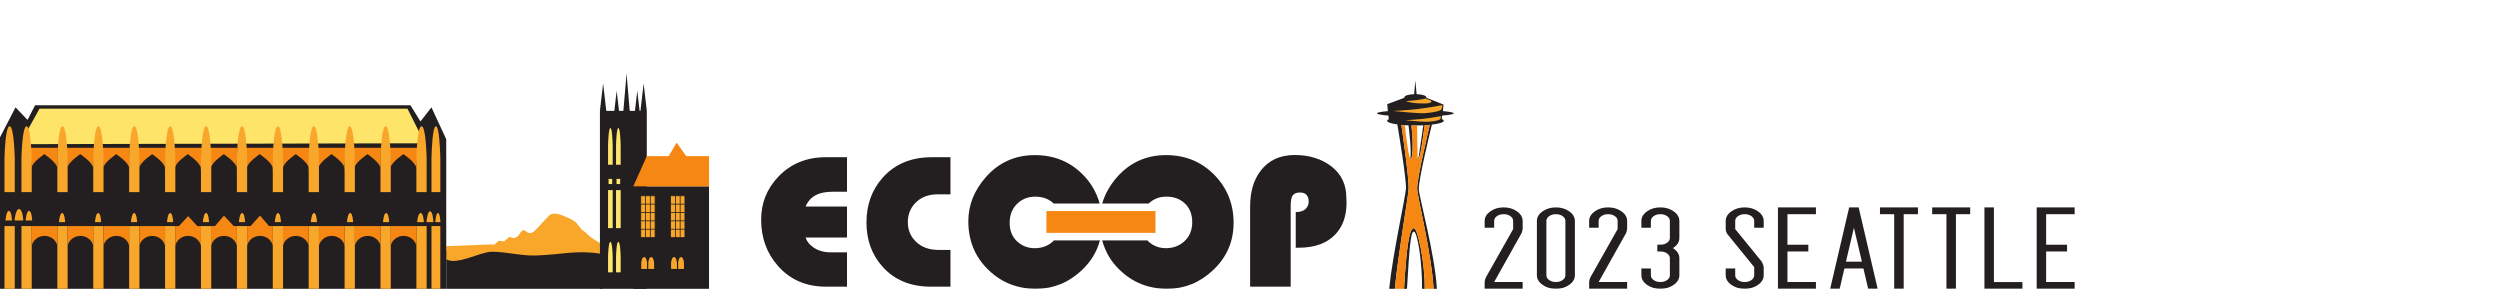 <?xml version="1.0" encoding="UTF-8" standalone="no"?>
<!DOCTYPE svg PUBLIC "-//W3C//DTD SVG 1.1//EN" "http://www.w3.org/Graphics/SVG/1.1/DTD/svg11.dtd">
<svg xmlns="http://www.w3.org/2000/svg" viewBox="0 0 366.448 42.333" width="1385" height="160" version="1.1">
  <defs>
    <filter id="glow">
      <feFlood flood-color="#c86" result="flood" />
      <feComposite in="flood" in2="SourceGraphic" operator="in" result="composite" />
      <feGaussianBlur in="composite" stdDeviation="1" result="blur" />
      <feComposite in="SourceGraphic" in2="blur" operator="over" />
    </filter>
  </defs>
  <path
    filter="url(#glow)"
    fill="#231f20"
    d="m 114.121,25.862 c -1.7,1.767 -2.554,3.879 -2.554,6.332 0,2.653 0.816,4.911 2.447,6.765 1.792,2.043 4.149,3.062 7.069,3.062 h 3.071 v -5.034 h -2.394 c -1.016,0 -1.877,-0.253 -2.582,-0.759 -0.564,-0.398 -0.922,-0.867 -1.089,-1.407 h 6.065 V 30.273 h -6.065 c 0.329,-0.793 0.864,-1.373 1.606,-1.731 0.615,-0.29 1.394,-0.436 2.337,-0.436 h 2.122 v -5.061 h -3.131 c -2.787,0 -5.09,0.939 -6.902,2.816" />
  <path
    filter="url(#glow)"
    fill="#231f20"
    d="m 129.398,26.024 c -1.593,1.788 -2.393,3.98 -2.393,6.579 0,2.579 0.784,4.745 2.362,6.495 1.746,1.947 4.109,2.924 7.098,2.924 h 2.853 v -5.387 h -1.737 c -1.416,0 -2.537,-0.42 -3.371,-1.254 -0.762,-0.762 -1.141,-1.699 -1.141,-2.807 0,-1.124 0.368,-2.071 1.111,-2.832 0.814,-0.837 1.895,-1.255 3.237,-1.255 h 1.901 v -5.441 h -2.744 c -3.009,0 -5.401,0.993 -7.176,2.978" />
  <path
    filter="url(#glow)"
    fill="#231f20"
    d="m 154.33,35.403 c -0.728,0.649 -1.617,0.976 -2.667,0.976 -0.977,0 -1.819,-0.318 -2.527,-0.95 -0.761,-0.685 -1.14,-1.608 -1.14,-2.76 0,-1.191 0.386,-2.145 1.166,-2.868 0.708,-0.652 1.567,-0.974 2.584,-0.974 1.051,0 1.92,0.305 2.611,0.916 0.029,0.029 0.047,0.062 0.079,0.088 h 6.748 c -0.426,-1.546 -1.2,-2.937 -2.371,-4.148 -1.901,-1.966 -4.276,-2.948 -7.122,-2.948 -2.9,0 -5.3,1.082 -7.201,3.243 -1.702,1.946 -2.554,4.093 -2.554,6.435 0,2.882 0.986,5.27 2.962,7.163 1.901,1.836 4.222,2.757 6.955,2.757 2.522,0 4.74,-0.891 6.662,-2.675 1.377,-1.272 2.264,-2.754 2.713,-4.424 h -6.748 c -0.051,0.054 -0.089,0.117 -0.148,0.169" />
  <path
    filter="url(#glow)"
    fill="#231f20"
    d="m 170.922,22.734 c -2.899,0 -5.298,1.082 -7.206,3.243 -1.049,1.207 -1.757,2.493 -2.156,3.853 h 6.81 c 0.008,-0.011 0.014,-0.023 0.028,-0.031 0.704,-0.652 1.564,-0.974 2.579,-0.974 1.051,0 1.923,0.305 2.611,0.916 0.778,0.689 1.168,1.625 1.168,2.818 0,1.193 -0.402,2.139 -1.194,2.843 -0.729,0.649 -1.616,0.976 -2.666,0.976 -0.977,0 -1.821,-0.318 -2.528,-0.95 -0.067,-0.061 -0.111,-0.131 -0.173,-0.194 h -6.639 c 0.446,1.651 1.285,3.112 2.573,4.342 1.902,1.836 4.222,2.757 6.956,2.757 2.521,0 4.74,-0.892 6.659,-2.675 2.048,-1.896 3.073,-4.229 3.073,-7.004 0,-2.736 -0.927,-5.062 -2.774,-6.971 -1.903,-1.966 -4.276,-2.948 -7.121,-2.948" />
  <path
    filter="url(#glow)"
    fill="#231f20"
    d="m 195.173,24.404 c -1.451,-1.121 -3.252,-1.682 -5.408,-1.682 -2.138,0 -3.797,0.767 -4.977,2.299 -1.031,1.357 -1.546,3.086 -1.546,5.199 v 11.802 h 5.947 V 30.22 c 0,-0.811 0.107,-1.351 0.317,-1.609 0.21,-0.262 0.554,-0.394 1.046,-0.394 0.435,0 0.759,0.122 0.968,0.366 0.203,0.244 0.307,0.564 0.307,0.961 0,0.436 -0.159,0.797 -0.47,1.097 -0.319,0.298 -0.797,0.444 -1.429,0.444 v 5.227 h 0.191 0.242 c 2.391,0 4.203,-0.674 5.435,-2.021 1.053,-1.152 1.578,-2.678 1.578,-4.585 l -0.027,-0.7 c 0,-1.941 -0.726,-3.475 -2.175,-4.599" />
  <path
    fill="#f68712"
    d="m 153.383,34.133 h 15.986 v -3.197 h -15.986 z" />
  <path
    filter="url(#glow)"
    fill="#231f20"
    d="m 258.521,40.344 c 0,0.544 -0.274,1.011 -0.822,1.402 -0.547,0.391 -1.202,0.587 -1.963,0.587 -0.762,0 -1.414,-0.196 -1.963,-0.587 -0.547,-0.391 -0.821,-0.858 -0.821,-1.402 v -0.995 h 1.393 v 0.995 c 0,0.278 0.134,0.514 0.404,0.706 0.267,0.193 0.596,0.289 0.987,0.289 0.391,0 0.718,-0.096 0.989,-0.289 0.268,-0.192 0.403,-0.428 0.403,-0.706 v -1.194 l -3.786,-4.654 c -0.223,-0.239 -0.354,-0.537 -0.39,-0.895 v -1.214 c 0,-0.543 0.274,-1.01 0.821,-1.401 0.548,-0.392 1.201,-0.587 1.963,-0.587 0.761,0 1.415,0.196 1.963,0.587 0.548,0.391 0.822,0.858 0.822,1.401 v 0.995 h -1.393 v -0.995 c 0,-0.278 -0.134,-0.512 -0.403,-0.705 -0.272,-0.192 -0.599,-0.287 -0.989,-0.287 -0.391,0 -0.72,0.095 -0.987,0.287 -0.27,0.193 -0.404,0.428 -0.404,0.705 v 1.194 l 3.813,4.674 c 0.186,0.278 0.307,0.569 0.363,0.875 z" />
  <path
    filter="url(#glow)"
    fill="#231f20"
    d="m 266.177,42.333 h -5.568 V 30.4 h 5.568 v 0.995 h -4.176 v 4.473 h 3.063 v 0.995 h -3.063 v 4.476 h 4.176 z" />
  <path
    filter="url(#glow)"
    fill="#231f20"
    d="m 272.917,38.355 -1.17,-4.972 -1.17,4.972 z m 2.309,3.978 h -1.39 L 273.138,39.349 h -2.785 l -0.695,2.984 h -1.393 l 2.785,-11.933 h 1.392 z" />
  <path
    filter="url(#glow)"
    fill="#231f20"
    d="m 281.13,31.395 h -2.088 v 10.938 h -1.392 V 31.395 h -2.087 v -0.995 h 5.567 z" />
  <path
    filter="url(#glow)"
    fill="#231f20"
    d="m 288.787,31.395 h -2.088 v 10.938 h -1.393 V 31.395 h -2.088 v -0.995 h 5.569 z" />
  <path
    filter="url(#glow)"
    fill="#231f20"
    d="m 296.445,42.333 h -5.569 V 30.4 h 1.39 v 10.94 h 4.179 z" />
  <path
    filter="url(#glow)"
    fill="#231f20"
    d="m 304.101,42.333 h -5.567 V 30.4 h 5.567 v 0.995 h -4.178 v 4.473 h 3.064 v 0.995 h -3.064 v 4.476 h 4.178 z" />
  <path
    filter="url(#glow)"
    fill="#231f20"
    d="m 223.191,42.333 h -5.571 v -0.975 c 0.019,-0.238 0.074,-0.463 0.167,-0.676 l 4.01,-7.1 v -1.194 c 0,-0.278 -0.135,-0.514 -0.404,-0.706 -0.269,-0.192 -0.599,-0.287 -0.989,-0.287 -0.389,0 -0.719,0.095 -0.986,0.287 -0.27,0.192 -0.405,0.428 -0.405,0.706 v 0.995 h -1.393 v -0.995 c 0,-0.542 0.274,-1.01 0.824,-1.402 0.545,-0.391 1.2,-0.587 1.961,-0.587 0.76,0 1.415,0.196 1.961,0.587 0.548,0.391 0.824,0.86 0.824,1.402 v 1.114 c -0.02,0.226 -0.066,0.438 -0.141,0.637 l -4.036,7.199 h 4.177 z" />
  <path
    filter="url(#glow)"
    fill="#231f20"
    d="m 229.454,40.344 v -7.956 c 0,-0.278 -0.134,-0.513 -0.404,-0.705 -0.269,-0.192 -0.6,-0.287 -0.987,-0.287 -0.391,0 -0.719,0.095 -0.991,0.287 -0.267,0.192 -0.402,0.428 -0.402,0.705 v 7.956 c 0,0.278 0.135,0.514 0.402,0.706 0.271,0.19 0.6,0.287 0.991,0.287 0.387,0 0.718,-0.097 0.987,-0.287 0.27,-0.192 0.404,-0.428 0.404,-0.706 m 1.392,0 c 0,0.544 -0.274,1.011 -0.821,1.402 -0.547,0.391 -1.202,0.587 -1.962,0.587 -0.763,0 -1.418,-0.196 -1.964,-0.587 -0.548,-0.391 -0.822,-0.858 -0.822,-1.402 v -7.956 c 0,-0.542 0.273,-1.01 0.822,-1.401 0.546,-0.391 1.201,-0.587 1.964,-0.587 0.76,0 1.414,0.196 1.962,0.587 0.547,0.391 0.821,0.859 0.821,1.401 z" />
  <path
    filter="url(#glow)"
    fill="#231f20"
    d="m 238.504,42.333 h -5.568 v -0.975 c 0.018,-0.238 0.074,-0.463 0.166,-0.676 l 4.009,-7.1 v -1.194 c 0,-0.278 -0.135,-0.514 -0.404,-0.706 -0.268,-0.192 -0.598,-0.287 -0.987,-0.287 -0.392,0 -0.72,0.095 -0.989,0.287 -0.27,0.192 -0.403,0.428 -0.403,0.706 v 0.995 h -1.392 v -0.995 c 0,-0.542 0.274,-1.01 0.821,-1.402 0.547,-0.391 1.201,-0.587 1.963,-0.587 0.76,0 1.415,0.196 1.964,0.587 0.546,0.391 0.82,0.86 0.82,1.402 v 1.114 c -0.018,0.226 -0.064,0.438 -0.14,0.637 l -4.036,7.199 h 4.176 z" />
  <path
    filter="url(#glow)"
    fill="#231f20"
    d="m 246.161,40.344 c 0,0.544 -0.274,1.011 -0.823,1.402 -0.547,0.391 -1.201,0.587 -1.961,0.587 -0.762,0 -1.416,-0.196 -1.964,-0.587 -0.547,-0.391 -0.821,-0.858 -0.821,-1.402 v -0.994 h 1.393 v 0.994 c 0,0.278 0.133,0.514 0.403,0.706 0.269,0.19 0.599,0.287 0.989,0.287 0.389,0 0.719,-0.097 0.988,-0.287 0.268,-0.192 0.403,-0.428 0.403,-0.706 V 37.857 c 0,-0.277 -0.135,-0.513 -0.403,-0.705 -0.269,-0.193 -0.599,-0.289 -0.988,-0.289 h -0.447 v -0.995 h 0.447 c 0.389,0 0.719,-0.095 0.988,-0.288 0.268,-0.192 0.403,-0.427 0.403,-0.706 v -2.487 c 0,-0.278 -0.135,-0.513 -0.403,-0.705 -0.269,-0.192 -0.599,-0.287 -0.988,-0.287 -0.391,0 -0.72,0.095 -0.989,0.287 -0.27,0.192 -0.403,0.428 -0.403,0.705 v 0.995 h -1.393 v -0.995 c 0,-0.542 0.274,-1.01 0.821,-1.401 0.548,-0.391 1.202,-0.587 1.964,-0.587 0.76,0 1.414,0.196 1.961,0.587 0.548,0.391 0.823,0.859 0.823,1.401 V 34.875 c 0,0.596 -0.316,1.093 -0.947,1.491 0.63,0.397 0.947,0.894 0.947,1.491 z" />
  <path
    fill="#231f20"
    d="M 88.279,42.333 H 65.41 v -5.569 h 22.869 z" />
  <path
    fill="#f9a72b"
    d="m 75.185,34.888 c 1.083,-0.027 0.935,-1.127 1.619,-1.147 0.261,-0.008 0.583,0.649 1.199,0.354 0.343,-0.164 0.428,-0.328 2.44,-2.458 0.612,-0.649 1.776,-0.189 2.667,0.22 1.34,0.613 1.152,0.552 2.103,1.73 0.196,0.243 0.575,0.372 0.847,0.699 0.476,0.574 2.23,1.546 2.23,1.546 0,0 0.092,0.552 0,1.399 -3.702,-0.626 -5.63,0.063 -9.695,0.22 -2.123,0.083 -4.326,-0.546 -6.464,-0.552 -1.734,-0.005 -5.15,2.036 -6.721,1.105 v -1.92 l 6.336,-0.252 0.741,0.009 0.619,-0.561 0.769,0.107 0.82,-0.68 z" />
  <path
    fill="#231f20"
    d="M 103.929,42.333 H 92.83 V 27.311 h 11.1 z" />
  <path
    fill="#231f20"
    d="m 94.343,12.23 -0.465,4.018 h -0.125 l -0.341,-2.938 -0.341,2.938 h -0.766 l -0.465,-5.469 -0.466,5.469 h -0.642 l -0.341,-2.938 -0.34,2.938 h -1.181 l -0.466,-4.018 -0.466,4.018 v 26.085 h 6.87 V 16.248 Z" />
  <path
    fill="#f68712"
    d="m 100.581,22.885 -1.397,-1.98 -1.164,1.98 h -3.211 l -1.979,4.425 h 11.1 v -4.425 z" />
  <path
    fill="#fee56b"
    d="m 89.81,24.146 v -2.82 c -0.02,-0.647 -0.082,-2.56 -0.34,-2.56 -0.259,0 -0.321,1.913 -0.342,2.56 v 2.82 z" />
  <path
    fill="#fee56b"
    d="m 89.81,39.916 v -2.342 c -0.02,-0.538 -0.082,-2.127 -0.34,-2.127 -0.259,0 -0.321,1.59 -0.342,2.127 v 2.342 z" />
  <path
    fill="#fee56b"
    d="m 89.129,33.439 h 0.682 v -5.576 h -0.682 z" />
  <path
    fill="#fee56b"
    d="m 89.736,26.977 h -0.533 v -0.756 h 0.533 z" />
  <path
    fill="#fee56b"
    d="m 90.978,24.146 v -2.82 c -0.02,-0.647 -0.082,-2.56 -0.34,-2.56 -0.258,0 -0.32,1.913 -0.34,2.56 v 2.82 z" />
  <path
    fill="#fee56b"
    d="m 90.978,39.916 v -2.342 c -0.02,-0.538 -0.082,-2.127 -0.34,-2.127 -0.258,0 -0.32,1.59 -0.34,2.127 v 2.342 z" />
  <path
    fill="#fee56b"
    d="m 90.297,33.439 h 0.681 v -5.576 h -0.681 z" />
  <path
    fill="#fee56b"
    d="m 90.903,26.977 h -0.533 v -0.756 h 0.533 z" />
  <path
    fill="#f9a72b" stroke="#231f20" stroke-width="0.115"
    d="m 98.301,28.699 h 2.096 v 6.123 h -2.096 z" />
  <path
    fill="#f9a72b" stroke="#231f20" stroke-width="0.115"
    d="m 98.301,33.597 h 2.096" />
  <path
    fill="#f9a72b" stroke="#231f20" stroke-width="0.115"
    d="m 98.301,32.373 h 2.096" />
  <path
    fill="#f9a72b" stroke="#231f20" stroke-width="0.115"
    d="m 98.301,31.148 h 2.096" />
  <path
    fill="#f9a72b" stroke="#231f20" stroke-width="0.115"
    d="m 98.301,29.923 h 2.096" />
  <path
    fill="#f9a72b" stroke="#231f20" stroke-width="0.115"
    d="m 99.698,28.698 v 6.123" />
  <path
    fill="#f9a72b" stroke="#231f20" stroke-width="0.115"
    d="m 98.999,28.698 v 6.123" />
  <path
    fill="#f9a72b" stroke="#231f20" stroke-width="0.115"
    d="m 93.923,28.699 h 2.096 v 6.123 h -2.096 z" />
  <path
    fill="#f9a72b" stroke="#231f20" stroke-width="0.115"
    d="m 93.923,33.597 h 2.096" />
  <path
    fill="#f9a72b" stroke="#231f20" stroke-width="0.115"
    d="m 93.923,32.373 h 2.096" />
  <path
    fill="#f9a72b" stroke="#231f20" stroke-width="0.115"
    d="m 93.923,31.148 h 2.096" />
  <path
    fill="#f9a72b" stroke="#231f20" stroke-width="0.115"
    d="m 93.923,29.923 h 2.096" />
  <path
    fill="#f9a72b" stroke="#231f20" stroke-width="0.115"
    d="m 95.321,28.698 v 6.123" />
  <path
    fill="#f9a72b" stroke="#231f20" stroke-width="0.115"
    d="m 94.621,28.698 v 6.123" />
  <path
    fill="#f9a72b"
    d="m 94.843,39.421 v -0.912 c -0.026,-0.209 -0.103,-0.828 -0.425,-0.828 -0.322,0 -0.4,0.619 -0.427,0.828 v 0.912 z" />
  <path
    fill="#f9a72b"
    d="m 95.878,39.421 v -0.912 c -0.026,-0.209 -0.103,-0.828 -0.425,-0.828 -0.323,0 -0.4,0.619 -0.427,0.828 v 0.912 z" />
  <path
    fill="#f9a72b"
    d="m 99.221,39.421 v -0.912 c -0.027,-0.209 -0.103,-0.828 -0.426,-0.828 -0.322,0 -0.4,0.619 -0.426,0.828 v 0.912 z" />
  <path
    fill="#f9a72b"
    d="m 100.255,39.421 v -0.912 c -0.027,-0.209 -0.104,-0.828 -0.426,-0.828 -0.322,0 -0.4,0.619 -0.425,0.828 v 0.912 z" />
  <path
    fill="#231f20"
    d="m 63.239,15.732 -1.606,2.069 -1.47,-2.374 H 5.144 L 4.036,17.577 2.276,15.732 -3.97592e-6,20.127 V 42.333 H 65.41 V 20.408 Z" />
  <path
    fill="#f68712"
    d="m 32.829,34.575 c 0.921,0 1.699,0.615 1.892,1.435 v -2.869 l -0.461,-0.002 -1.431,-1.537 -1.316,1.537 h -0.567 v 2.872 c 0.192,-0.82 0.961,-1.435 1.883,-1.435" />
  <path
    fill="#f68712"
    d="m 11.765,22.596 c 0,0 1.685,1.118 1.877,1.936 l 0.002,0.621 0.202,-3.484 H 9.714 l 0.173,2.863 c 0.193,-0.818 1.877,-1.936 1.877,-1.936" />
  <path
    fill="#f68712"
    d="m 6.502,22.596 c 0,0 1.684,1.118 1.877,1.936 v 0.621 l 0.098,-3.484 H 4.444 l 0.182,2.863 C 4.816,23.714 6.502,22.596 6.502,22.596" />
  <path
    fill="#f68712"
    d="m 22.306,22.596 c 0,0 1.684,1.118 1.877,1.936 l 4.61e-4,0.621 0.202,-3.484 h -4.129 l 0.173,2.863 c 0.192,-0.818 1.877,-1.936 1.877,-1.936" />
  <path
    fill="#f68712"
    d="m 17.042,22.596 c 0,0 1.685,1.118 1.877,1.936 l 0.001,0.621 0.097,-3.484 h -4.032 l 0.18,2.863 c 0.192,-0.818 1.877,-1.936 1.877,-1.936" />
  <path
    fill="#f68712"
    d="m 27.532,22.596 c 0,0 1.684,1.118 1.876,1.936 v 0.621 l 0.204,-3.484 h -4.131 l 0.173,2.863 c 0.193,-0.818 1.878,-1.936 1.878,-1.936" />
  <path
    fill="#f68712"
    d="m 38.072,22.596 c 0,0 1.685,1.118 1.877,1.936 v 0.621 l 0.203,-3.484 h -4.129 l 0.171,2.863 c 0.193,-0.818 1.878,-1.936 1.878,-1.936" />
  <path
    fill="#f68712"
    d="m 32.81,22.596 c 0,0 1.685,1.118 1.877,1.936 v 0.621 l 0.098,-3.484 h -4.034 l 0.182,2.863 c 0.193,-0.818 1.877,-1.936 1.877,-1.936" />
  <path
    fill="#f68712"
    d="m 43.363,22.596 c 0,0 1.685,1.118 1.877,1.936 l 4.61e-4,0.621 0.202,-3.484 h -4.129 l 0.173,2.863 c 0.193,-0.818 1.876,-1.936 1.876,-1.936" />
  <path
    fill="#f68712"
    d="m 48.59,22.596 c 0,0 1.684,1.118 1.876,1.936 l 9.22e-4,0.621 0.202,-3.484 H 46.54 l 0.172,2.863 c 0.193,-0.818 1.878,-1.936 1.878,-1.936" />
  <path
    fill="#f68712"
    d="m 59.131,22.596 c 0,0 1.684,1.118 1.876,1.936 l 9.22e-4,0.621 0.202,-3.484 h -4.13 l 0.173,2.863 c 0.193,-0.818 1.878,-1.936 1.878,-1.936" />
  <path
    fill="#f68712"
    d="m 53.868,22.596 c 0,0 1.684,1.118 1.877,1.936 l 9.23e-4,0.621 0.097,-3.484 h -4.034 l 0.181,2.863 c 0.191,-0.818 1.877,-1.936 1.877,-1.936" />
  <path
    fill="#fee569"
    d="M 3.755,19.601 5.789,15.933 H 59.728 l 2.544,5.07 -58.883,0.127 z" />
  <path
    fill="#f9a72b"
    d="m 63.244,42.333 h 1.3 v -9.194 h -1.3 z" />
  <path
    fill="#f9a72b"
    d="m 64.544,28.163 v -5.062 c -0.042,-1.16 -0.159,-4.596 -0.651,-4.596 -0.491,0.001 -0.609,3.436 -0.649,4.596 v 5.062 z" />
  <path
    fill="#f9a72b"
    d="m 62.539,28.163 v -5.062 c -0.046,-1.162 -0.182,-4.596 -0.752,-4.596 -0.57,0 -0.707,3.434 -0.753,4.596 v 5.062 z" />
  <path
    fill="#f9a72b"
    d="m 61.035,42.333 h 1.504 v -9.194 h -1.504 z" />
  <path
    fill="#f9a72b"
    d="m 57.277,28.163 v -5.062 c -0.047,-1.162 -0.182,-4.596 -0.752,-4.596 -0.57,0 -0.707,3.434 -0.753,4.596 v 5.062 z" />
  <path
    fill="#f9a72b"
    d="m 55.772,42.333 h 1.505 v -9.194 h -1.505 z" />
  <path
    fill="#f9a72b"
    d="m 52.014,28.163 v -5.062 c -0.045,-1.16 -0.181,-4.596 -0.752,-4.596 -0.571,0.001 -0.707,3.436 -0.753,4.596 v 5.062 z" />
  <path
    fill="#f9a72b"
    d="m 50.509,42.333 h 1.505 v -9.194 h -1.505 z" />
  <path
    fill="#f9a72b"
    d="M 46.751,28.163 V 23.102 C 46.705,21.94 46.57,18.505 45.998,18.505 c -0.57,0 -0.707,3.434 -0.753,4.596 v 5.062 z" />
  <path
    fill="#f9a72b"
    d="m 45.246,42.333 h 1.505 v -9.194 h -1.505 z" />
  <path
    fill="#f9a72b"
    d="m 41.489,28.163 v -5.062 c -0.045,-1.16 -0.182,-4.596 -0.752,-4.596 -0.572,0.001 -0.708,3.436 -0.754,4.596 v 5.062 z" />
  <path
    fill="#f9a72b"
    d="m 39.983,42.333 h 1.506 v -9.194 h -1.506 z" />
  <path
    fill="#f9a72b"
    d="m 36.226,28.163 v -5.062 c -0.046,-1.162 -0.183,-4.596 -0.753,-4.596 -0.57,0 -0.707,3.434 -0.753,4.596 v 5.062 z" />
  <path
    fill="#f9a72b"
    d="m 34.721,42.333 h 1.505 v -9.194 h -1.505 z" />
  <path
    fill="#f9a72b"
    d="m 30.964,28.163 v -5.062 c -0.047,-1.16 -0.183,-4.596 -0.753,-4.596 -0.57,0.001 -0.707,3.436 -0.753,4.596 v 5.062 z" />
  <path
    fill="#f9a72b"
    d="m 29.458,42.333 h 1.506 v -9.194 h -1.506 z" />
  <path
    fill="#f9a72b"
    d="m 25.7,28.163 v -5.062 c -0.046,-1.16 -0.182,-4.596 -0.752,-4.596 -0.57,0.001 -0.707,3.436 -0.754,4.596 v 5.062 z" />
  <path
    fill="#f9a72b"
    d="m 24.194,42.333 h 1.506 v -9.194 h -1.506 z" />
  <path
    fill="#f9a72b"
    d="m 20.437,28.163 v -5.062 c -0.046,-1.16 -0.182,-4.596 -0.754,-4.595 -0.57,0 -0.707,3.434 -0.753,4.595 v 5.062 z" />
  <path
    fill="#f9a72b"
    d="m 18.931,42.333 h 1.506 v -9.194 h -1.506 z" />
  <path
    fill="#f9a72b"
    d="M 2.162,28.163 V 23.102 C 2.116,21.941 1.98,18.507 1.409,18.507 c -0.57,0 -0.707,3.434 -0.752,4.596 v 5.061 z" />
  <path
    fill="#f9a72b"
    d="M 0.656,42.333 H 2.162 V 33.139 H 0.656 Z" />
  <path
    fill="#f9a72b"
    d="M 4.649,28.163 V 23.102 C 4.602,21.941 4.467,18.505 3.897,18.505 c -0.571,0.001 -0.708,3.436 -0.753,4.596 v 5.062 z" />
  <path
    fill="#f9a72b"
    d="m 3.144,42.333 h 1.505 v -9.194 h -1.505 z" />
  <path
    fill="#f9a72b"
    d="M 8.406,42.333 H 9.912 V 33.139 H 8.406 Z" />
  <path
    fill="#f9a72b"
    d="M 9.912,28.163 V 23.102 C 9.865,21.941 9.73,18.505 9.159,18.505 8.589,18.507 8.453,21.941 8.406,23.102 V 28.163 Z" />
  <path
    fill="#f9a72b"
    d="m 15.174,28.163 v -5.062 c -0.045,-1.162 -0.182,-4.596 -0.752,-4.596 -0.57,0 -0.707,3.434 -0.753,4.596 v 5.062 z" />
  <path
    fill="#f9a72b"
    d="m 13.669,42.333 h 1.505 V 33.139 H 13.669 Z" />
  <path
    fill="#f9a72b"
    d="m 2.131,32.311 c 0,0 0.145,-1.711 0.678,-1.67 0.534,0.037 0.599,1.67 0.599,1.67 z" />
  <path
    fill="#f9a72b"
    d="m 3.76,32.311 c 0,0 0.108,-1.437 0.506,-1.404 0.398,0.033 0.447,1.404 0.447,1.404 z" />
  <path
    fill="#f9a72b"
    d="m 8.639,32.558 c 0,0 0.104,-1.364 0.481,-1.333 0.377,0.034 0.424,1.333 0.424,1.333 z" />
  <path
    fill="#f9a72b"
    d="m 13.92,32.558 c 0,0 0.102,-1.364 0.481,-1.333 0.377,0.034 0.422,1.333 0.422,1.333 z" />
  <path
    fill="#f9a72b"
    d="m 19.193,32.558 c 0,0 0.104,-1.364 0.481,-1.333 0.378,0.034 0.424,1.333 0.424,1.333 z" />
  <path
    fill="#f9a72b"
    d="m 24.474,32.558 c 0,0 0.103,-1.364 0.481,-1.333 0.378,0.034 0.424,1.333 0.424,1.333 z" />
  <path
    fill="#f9a72b"
    d="m 29.736,32.558 c 0,0 0.103,-1.364 0.482,-1.333 0.377,0.034 0.423,1.333 0.423,1.333 z" />
  <path
    fill="#f9a72b"
    d="m 35.017,32.558 c 0,0 0.103,-1.364 0.481,-1.333 0.378,0.034 0.424,1.333 0.424,1.333 z" />
  <path
    fill="#f9a72b"
    d="m 40.279,32.558 c 0,0 0.103,-1.364 0.481,-1.333 0.378,0.034 0.423,1.333 0.423,1.333 z" />
  <path
    fill="#f9a72b"
    d="m 45.559,32.558 c 0,0 0.104,-1.364 0.481,-1.333 0.377,0.034 0.424,1.333 0.424,1.333 z" />
  <path
    fill="#f9a72b"
    d="m 50.856,32.558 c 0,0 0.103,-1.364 0.48,-1.333 0.379,0.034 0.424,1.333 0.424,1.333 z" />
  <path
    fill="#f9a72b"
    d="m 56.136,32.558 c 0,0 0.104,-1.364 0.481,-1.333 0.378,0.034 0.424,1.333 0.424,1.333 z" />
  <path
    fill="#f9a72b"
    d="m 0.804,32.311 c 0,0 0.109,-1.437 0.507,-1.404 0.398,0.033 0.447,1.404 0.447,1.404 z" />
  <path
    fill="#f9a72b"
    d="m 62.514,32.558 c 0,0 0.115,-1.623 0.537,-1.586 0.422,0.037 0.473,1.586 0.473,1.586 z" />
  <path
    fill="#f9a72b"
    d="m 63.802,32.558 c 0,0 0.086,-1.364 0.4,-1.333 0.315,0.034 0.352,1.333 0.352,1.333 z" />
  <path
    fill="#f9a72b"
    d="m 61.141,32.558 c 0,0 0.113,-1.364 0.524,-1.333 0.412,0.034 0.463,1.333 0.463,1.333 z" />
  <path
    fill="#f68712"
    d="m 22.315,34.577 c 0.918,0 1.685,0.615 1.878,1.435 l 0.001,-0.053 V 33.14 H 20.438 v 2.872 c 0.192,-0.82 0.959,-1.435 1.877,-1.435" />
  <path
    fill="#f68712"
    d="m 17.053,34.577 c 0.918,0 1.686,0.615 1.878,1.435 l 9.23e-4,-0.053 v -2.818 h -3.757 v 2.872 c 0.192,-0.82 0.959,-1.435 1.878,-1.435" />
  <path
    fill="#f68712"
    d="m 11.79,34.577 c 0.919,0 1.686,0.615 1.878,1.435 l 9.22e-4,-0.053 V 33.14 H 9.912 v 2.872 c 0.192,-0.82 0.96,-1.435 1.877,-1.435" />
  <path
    fill="#f68712"
    d="m 6.527,34.577 c 0.919,0 1.687,0.615 1.879,1.435 v -0.053 -2.818 H 4.649 v 2.872 C 4.841,35.192 5.609,34.577 6.527,34.577" />
  <path
    fill="#f68712"
    d="m 59.153,34.577 c 0.92,0 1.689,0.615 1.883,1.435 v -0.053 -2.818 h -3.766 v 2.872 c 0.194,-0.82 0.962,-1.435 1.884,-1.435" />
  <path
    fill="#f68712"
    d="m 53.896,34.577 c 0.921,0 1.691,0.615 1.883,1.435 v -0.053 -2.818 h -3.766 v 2.872 c 0.192,-0.82 0.962,-1.435 1.883,-1.435" />
  <path
    fill="#f68712"
    d="m 48.636,34.577 c 0.921,0 1.689,0.615 1.883,1.435 l 9.23e-4,-0.053 v -2.818 h -3.768 v 2.872 c 0.193,-0.82 0.962,-1.435 1.884,-1.435" />
  <path
    fill="#f68712"
    d="m 43.361,34.577 c 0.921,0 1.69,0.615 1.883,1.435 l 0.001,-0.053 v -2.818 h -3.768 v 2.872 c 0.194,-0.82 0.963,-1.435 1.884,-1.435" />
  <path
    fill="#f68712"
    d="m 38.11,34.575 c 0.92,0 1.69,0.615 1.883,1.435 v -0.053 -2.818 H 39.435 L 38.11,31.6 36.732,33.137 H 36.226 v 2.872 c 0.194,-0.82 0.962,-1.435 1.884,-1.435" />
  <path
    fill="#f68712"
    d="m 27.573,34.579 c 0.921,0 1.69,0.615 1.883,1.435 l 0.002,-0.053 v -2.818 h -0.531 l -1.354,-1.461 -1.347,1.461 h -0.536 v 2.872 c 0.193,-0.82 0.962,-1.435 1.883,-1.435" />
  <path
    fill="#231f20"
    d="m 213.089,16.611 c 0,-0.126 -0.607,-0.24 -1.592,-0.324 l 0.094,-0.957 -2.531,-1.007 c 0.011,-0.022 0.02,-0.044 0.02,-0.067 0,-0.235 -0.627,-0.428 -1.435,-0.453 l -0.193,-2.015 -0.165,2.015 c -0.807,0.025 -1.436,0.218 -1.436,0.453 0,0.022 0.008,0.043 0.018,0.064 l -2.529,0.944 0.092,1.024 c -0.984,0.084 -1.592,0.198 -1.592,0.324 0,0.13 0.641,0.246 1.674,0.331 l 0.056,0.521 c -0.16,0.075 -0.25,0.154 -0.25,0.238 0,0.216 0.584,0.409 1.499,0.536 0.136,0.8 1.346,7.997 1.265,9.442 -0.059,1.076 -1.964,9.679 -2.46,14.654 h 0.827 c 0.484,-4.995 1.968,-13.549 2.026,-14.628 0.081,-1.484 -0.992,-8.892 -1.065,-9.399 0.134,0.013 0.274,0.025 0.418,0.035 0.202,0.014 0.414,0.027 0.632,0.036 0.079,0.627 0.444,3.64 0.265,4.93 0.055,0.089 0.107,0.082 0.152,-0.064 0.43,-1.372 0,-4.846 0,-4.846 l 0.368,-9.22e-4 c 0.075,4.61e-4 0.149,9.22e-4 0.226,9.22e-4 0.401,0 0.788,-0.01 1.155,-0.028 -0.029,0.19 -0.219,1.464 -0.438,3.008 -0.118,0.725 -0.207,1.569 -0.318,1.936 0.003,4.61e-4 0.004,0.004 0.007,0.004 0.167,0 0.367,-1.006 0.519,-1.964 0.232,-1.681 0.432,-2.994 0.432,-2.994 l 0.305,-0.02 c 0.153,-0.012 0.302,-0.025 0.444,-0.039 -0.151,0.629 -1.901,7.925 -1.854,9.397 0.035,1.094 2.156,9.725 2.405,14.635 h 0.488 c -0.255,-4.89 -2.612,-13.503 -2.648,-14.593 -0.048,-1.433 1.685,-8.531 1.916,-9.472 1.052,-0.126 1.739,-0.333 1.739,-0.567 0,-0.092 -0.109,-0.179 -0.301,-0.259 l 0.063,-0.497 c 1.049,-0.084 1.701,-0.202 1.701,-0.333" />
  <path
    fill="#231f20"
    d="m 207.265,33.451 c -0.694,-0.051 -1.104,2.71 -1.46,8.882 h 0.429 c 0.366,-6.149 0.539,-8.326 0.985,-8.379 0.573,-0.069 1.279,4.723 1.219,8.379 h 0.394 c 0.06,-3.671 -1.005,-8.841 -1.567,-8.882" />
  <path
    fill="#f9a72b"
    d="m 205.957,17.624 c 0,0 2.7,0.266 3.273,0.228 1.729,-0.111 1.859,-0.385 1.859,-0.385 0,0 0.056,-0.081 0.066,-0.112 0.028,-0.08 0.045,-0.338 0.045,-0.338 0,0 -1.171,0.241 -2.736,0.418 -0.98,0.111 -2.508,0.188 -2.508,0.188" />
  <path
    fill="#f9a72b"
    d="m 206.014,14.821 c 0,0 0.807,0.269 1.681,0.314 1.457,0.073 1.69,0.036 2.041,-0.134 0.266,-0.131 -0.11,-0.31 -0.11,-0.31 L 208.958,14.43 c 0,0 -0.439,0.134 -1.402,0.259 -0.603,0.078 -1.542,0.132 -1.542,0.132" />
  <path
    fill="#f9a72b"
    d="m 204.221,16.268 c 0,0 3.706,0.38 4.491,0.327 2.373,-0.16 2.549,-0.551 2.549,-0.551 0,0 0.078,-0.117 0.092,-0.161 0.04,-0.114 0.062,-0.48 0.062,-0.48 0,0 -1.607,0.343 -3.753,0.595 -1.346,0.159 -3.442,0.268 -3.442,0.268" />
  <path
    fill="#f68712"
    d="m 209.578,18.301 c -0.143,0.014 -0.291,0.027 -0.444,0.039 l -0.305,0.02 c 0,0 -0.2,1.313 -0.432,2.994 -0.152,0.957 -0.351,1.964 -0.519,1.964 -0.163,0 -0.064,-1.279 -0.139,-2.305 l -0.015,-2.616 c -0.084,4.61e-4 -0.167,9.22e-4 -0.252,9.22e-4 -0.076,0 -0.152,-4.61e-4 -0.226,-9.22e-4 l -0.368,9.22e-4 c 0,0 0.43,3.473 0,4.846 -0.32,1.026 -0.932,-4.591 -0.964,-4.896 -0.175,-0.012 -0.343,-0.026 -0.503,-0.042 0.073,0.507 1.147,7.916 1.065,9.399 -0.059,1.08 -1.542,9.633 -2.026,14.628 h 1.355 c 0.357,-6.172 0.766,-8.934 1.46,-8.882 0.562,0.041 1.628,5.211 1.568,8.882 h 1.296 c -0.249,-4.909 -2.37,-13.54 -2.405,-14.635 -0.047,-1.473 1.703,-8.768 1.854,-9.397" />
</svg>
